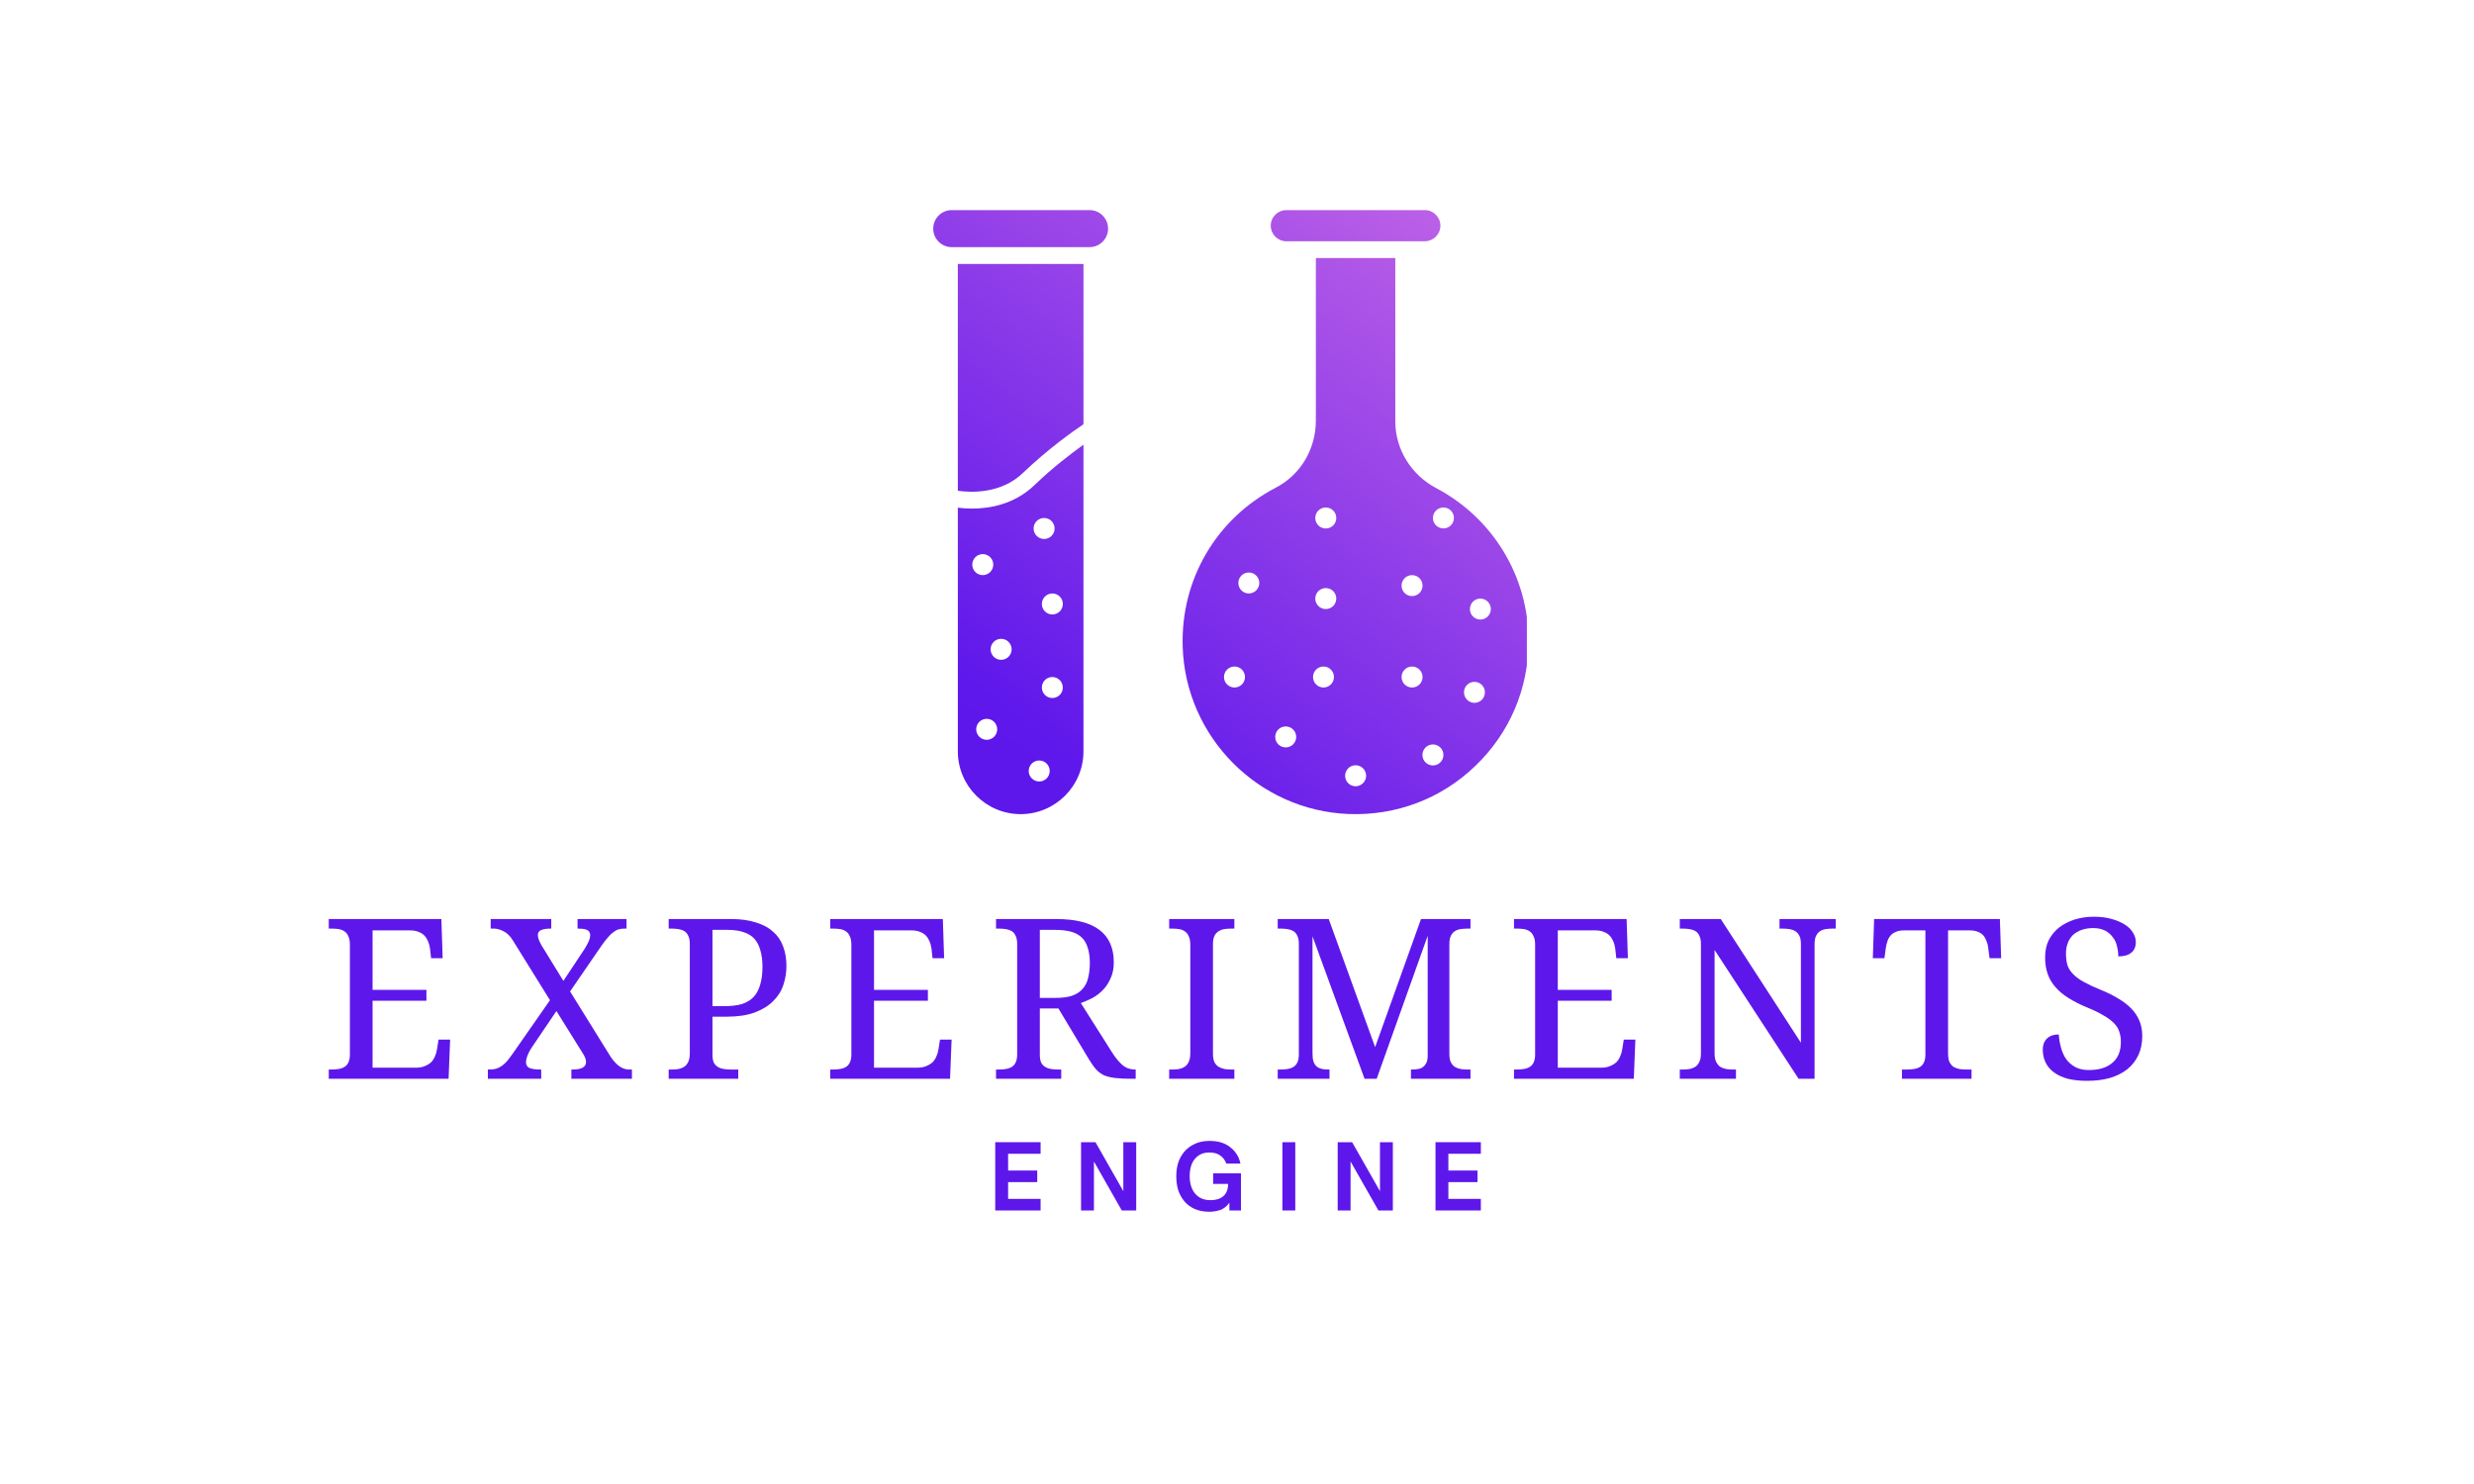 <svg xmlns="http://www.w3.org/2000/svg" xmlns:xlink="http://www.w3.org/1999/xlink" width="200" zoomAndPan="magnify" viewBox="0 0 150 90" height="120" preserveAspectRatio="xMidYMid meet" version="1.0"><defs><g/><clipPath id="e30d6ede7c"><path d="M 56.574 12.742 L 68 12.742 L 68 15 L 56.574 15 Z M 56.574 12.742 " clip-rule="nonzero"/></clipPath><clipPath id="76d7cf7a59"><path d="M 66.062 14.988 C 66.68 14.988 67.184 14.484 67.184 13.867 C 67.184 13.246 66.68 12.742 66.062 12.742 L 57.703 12.742 C 57.086 12.742 56.582 13.246 56.582 13.867 C 56.582 14.484 57.086 14.988 57.703 14.988 Z M 66.062 14.988 " clip-rule="nonzero"/></clipPath><linearGradient x1="30.698" gradientTransform="matrix(0.255, 0, 0, 0.255, 56.582, 12.743)" y1="-8.426" x2="10.963" gradientUnits="userSpaceOnUse" y2="17.247" id="27d85a5903"><stop stop-opacity="1" stop-color="rgb(62.416%, 28.958%, 91.003%)" offset="0"/><stop stop-opacity="1" stop-color="rgb(62.299%, 28.865%, 91.01%)" offset="0.031"/><stop stop-opacity="1" stop-color="rgb(62.062%, 28.682%, 91.02%)" offset="0.062"/><stop stop-opacity="1" stop-color="rgb(61.827%, 28.497%, 91.031%)" offset="0.094"/><stop stop-opacity="1" stop-color="rgb(61.592%, 28.314%, 91.042%)" offset="0.125"/><stop stop-opacity="1" stop-color="rgb(61.357%, 28.13%, 91.054%)" offset="0.156"/><stop stop-opacity="1" stop-color="rgb(61.122%, 27.946%, 91.064%)" offset="0.188"/><stop stop-opacity="1" stop-color="rgb(60.887%, 27.762%, 91.075%)" offset="0.216"/><stop stop-opacity="1" stop-color="rgb(60.77%, 27.67%, 91.081%)" offset="0.219"/><stop stop-opacity="1" stop-color="rgb(60.652%, 27.577%, 91.086%)" offset="0.25"/><stop stop-opacity="1" stop-color="rgb(60.416%, 27.394%, 91.096%)" offset="0.281"/><stop stop-opacity="1" stop-color="rgb(60.181%, 27.209%, 91.109%)" offset="0.312"/><stop stop-opacity="1" stop-color="rgb(59.946%, 27.026%, 91.119%)" offset="0.344"/><stop stop-opacity="1" stop-color="rgb(59.711%, 26.842%, 91.13%)" offset="0.375"/><stop stop-opacity="1" stop-color="rgb(59.476%, 26.659%, 91.141%)" offset="0.406"/><stop stop-opacity="1" stop-color="rgb(59.241%, 26.474%, 91.153%)" offset="0.438"/><stop stop-opacity="1" stop-color="rgb(59.006%, 26.289%, 91.164%)" offset="0.469"/><stop stop-opacity="1" stop-color="rgb(58.769%, 26.106%, 91.174%)" offset="0.5"/><stop stop-opacity="1" stop-color="rgb(58.534%, 25.922%, 91.185%)" offset="0.531"/><stop stop-opacity="1" stop-color="rgb(58.299%, 25.739%, 91.196%)" offset="0.562"/><stop stop-opacity="1" stop-color="rgb(58.064%, 25.554%, 91.208%)" offset="0.594"/><stop stop-opacity="1" stop-color="rgb(57.829%, 25.371%, 91.219%)" offset="0.625"/><stop stop-opacity="1" stop-color="rgb(57.594%, 25.186%, 91.229%)" offset="0.656"/><stop stop-opacity="1" stop-color="rgb(57.359%, 25.002%, 91.24%)" offset="0.688"/><stop stop-opacity="1" stop-color="rgb(57.123%, 24.818%, 91.251%)" offset="0.719"/><stop stop-opacity="1" stop-color="rgb(56.888%, 24.634%, 91.263%)" offset="0.75"/><stop stop-opacity="1" stop-color="rgb(56.653%, 24.451%, 91.273%)" offset="0.781"/><stop stop-opacity="1" stop-color="rgb(56.418%, 24.266%, 91.284%)" offset="0.784"/><stop stop-opacity="1" stop-color="rgb(56.3%, 24.174%, 91.29%)" offset="0.812"/><stop stop-opacity="1" stop-color="rgb(56.183%, 24.083%, 91.295%)" offset="0.844"/><stop stop-opacity="1" stop-color="rgb(55.948%, 23.898%, 91.307%)" offset="0.875"/><stop stop-opacity="1" stop-color="rgb(55.713%, 23.714%, 91.318%)" offset="0.906"/><stop stop-opacity="1" stop-color="rgb(55.476%, 23.531%, 91.328%)" offset="0.938"/><stop stop-opacity="1" stop-color="rgb(55.241%, 23.346%, 91.339%)" offset="0.969"/><stop stop-opacity="1" stop-color="rgb(55.006%, 23.163%, 91.35%)" offset="1"/></linearGradient><clipPath id="a1cc4498e2"><path d="M 58 16 L 66 16 L 66 30 L 58 30 Z M 58 16 " clip-rule="nonzero"/></clipPath><clipPath id="2d915b8c22"><path d="M 58.074 29.762 C 58.855 29.875 60.684 29.965 62.02 28.684 C 63.555 27.211 65.109 26.121 65.691 25.73 L 65.691 16.008 L 58.074 16.008 Z M 58.074 29.762 " clip-rule="nonzero"/></clipPath><linearGradient x1="35.613" gradientTransform="matrix(0.255, 0, 0, 0.255, 56.582, 12.743)" y1="12.694" x2="-1.998" gradientUnits="userSpaceOnUse" y2="61.622" id="9b52c01733"><stop stop-opacity="1" stop-color="rgb(59.219%, 26.459%, 91.154%)" offset="0"/><stop stop-opacity="1" stop-color="rgb(59.106%, 26.37%, 91.159%)" offset="0.016"/><stop stop-opacity="1" stop-color="rgb(58.884%, 26.195%, 91.168%)" offset="0.031"/><stop stop-opacity="1" stop-color="rgb(58.659%, 26.019%, 91.179%)" offset="0.047"/><stop stop-opacity="1" stop-color="rgb(58.435%, 25.844%, 91.19%)" offset="0.062"/><stop stop-opacity="1" stop-color="rgb(58.211%, 25.668%, 91.2%)" offset="0.078"/><stop stop-opacity="1" stop-color="rgb(57.986%, 25.493%, 91.211%)" offset="0.094"/><stop stop-opacity="1" stop-color="rgb(57.762%, 25.319%, 91.222%)" offset="0.109"/><stop stop-opacity="1" stop-color="rgb(57.538%, 25.143%, 91.232%)" offset="0.125"/><stop stop-opacity="1" stop-color="rgb(57.314%, 24.968%, 91.243%)" offset="0.141"/><stop stop-opacity="1" stop-color="rgb(57.089%, 24.792%, 91.252%)" offset="0.156"/><stop stop-opacity="1" stop-color="rgb(56.866%, 24.617%, 91.263%)" offset="0.172"/><stop stop-opacity="1" stop-color="rgb(56.642%, 24.442%, 91.273%)" offset="0.188"/><stop stop-opacity="1" stop-color="rgb(56.418%, 24.266%, 91.284%)" offset="0.203"/><stop stop-opacity="1" stop-color="rgb(56.194%, 24.091%, 91.295%)" offset="0.219"/><stop stop-opacity="1" stop-color="rgb(55.969%, 23.915%, 91.306%)" offset="0.234"/><stop stop-opacity="1" stop-color="rgb(55.745%, 23.741%, 91.316%)" offset="0.25"/><stop stop-opacity="1" stop-color="rgb(55.521%, 23.566%, 91.327%)" offset="0.266"/><stop stop-opacity="1" stop-color="rgb(55.296%, 23.39%, 91.336%)" offset="0.281"/><stop stop-opacity="1" stop-color="rgb(55.074%, 23.215%, 91.347%)" offset="0.295"/><stop stop-opacity="1" stop-color="rgb(54.962%, 23.128%, 91.353%)" offset="0.297"/><stop stop-opacity="1" stop-color="rgb(54.849%, 23.039%, 91.357%)" offset="0.312"/><stop stop-opacity="1" stop-color="rgb(54.625%, 22.864%, 91.368%)" offset="0.328"/><stop stop-opacity="1" stop-color="rgb(54.401%, 22.688%, 91.379%)" offset="0.344"/><stop stop-opacity="1" stop-color="rgb(54.176%, 22.513%, 91.389%)" offset="0.359"/><stop stop-opacity="1" stop-color="rgb(53.952%, 22.337%, 91.4%)" offset="0.375"/><stop stop-opacity="1" stop-color="rgb(53.728%, 22.163%, 91.411%)" offset="0.391"/><stop stop-opacity="1" stop-color="rgb(53.503%, 21.988%, 91.422%)" offset="0.406"/><stop stop-opacity="1" stop-color="rgb(53.279%, 21.812%, 91.431%)" offset="0.422"/><stop stop-opacity="1" stop-color="rgb(53.056%, 21.637%, 91.441%)" offset="0.438"/><stop stop-opacity="1" stop-color="rgb(52.832%, 21.461%, 91.452%)" offset="0.453"/><stop stop-opacity="1" stop-color="rgb(52.608%, 21.286%, 91.463%)" offset="0.469"/><stop stop-opacity="1" stop-color="rgb(52.383%, 21.111%, 91.473%)" offset="0.484"/><stop stop-opacity="1" stop-color="rgb(52.159%, 20.935%, 91.484%)" offset="0.5"/><stop stop-opacity="1" stop-color="rgb(51.935%, 20.76%, 91.495%)" offset="0.516"/><stop stop-opacity="1" stop-color="rgb(51.711%, 20.584%, 91.505%)" offset="0.531"/><stop stop-opacity="1" stop-color="rgb(51.486%, 20.41%, 91.515%)" offset="0.547"/><stop stop-opacity="1" stop-color="rgb(51.263%, 20.235%, 91.525%)" offset="0.562"/><stop stop-opacity="1" stop-color="rgb(51.039%, 20.059%, 91.536%)" offset="0.578"/><stop stop-opacity="1" stop-color="rgb(50.815%, 19.884%, 91.547%)" offset="0.594"/><stop stop-opacity="1" stop-color="rgb(50.591%, 19.708%, 91.557%)" offset="0.609"/><stop stop-opacity="1" stop-color="rgb(50.366%, 19.533%, 91.568%)" offset="0.625"/><stop stop-opacity="1" stop-color="rgb(50.142%, 19.357%, 91.579%)" offset="0.641"/><stop stop-opacity="1" stop-color="rgb(49.918%, 19.182%, 91.589%)" offset="0.656"/><stop stop-opacity="1" stop-color="rgb(49.693%, 19.006%, 91.599%)" offset="0.672"/><stop stop-opacity="1" stop-color="rgb(49.469%, 18.832%, 91.609%)" offset="0.688"/><stop stop-opacity="1" stop-color="rgb(49.246%, 18.657%, 91.62%)" offset="0.703"/><stop stop-opacity="1" stop-color="rgb(49.022%, 18.481%, 91.631%)" offset="0.705"/><stop stop-opacity="1" stop-color="rgb(48.911%, 18.394%, 91.637%)" offset="0.719"/><stop stop-opacity="1" stop-color="rgb(48.798%, 18.306%, 91.641%)" offset="0.734"/><stop stop-opacity="1" stop-color="rgb(48.573%, 18.13%, 91.652%)" offset="0.75"/><stop stop-opacity="1" stop-color="rgb(48.349%, 17.955%, 91.663%)" offset="0.766"/><stop stop-opacity="1" stop-color="rgb(48.125%, 17.78%, 91.673%)" offset="0.781"/><stop stop-opacity="1" stop-color="rgb(47.9%, 17.604%, 91.684%)" offset="0.797"/><stop stop-opacity="1" stop-color="rgb(47.676%, 17.429%, 91.693%)" offset="0.812"/><stop stop-opacity="1" stop-color="rgb(47.453%, 17.255%, 91.704%)" offset="0.828"/><stop stop-opacity="1" stop-color="rgb(47.229%, 17.079%, 91.714%)" offset="0.844"/><stop stop-opacity="1" stop-color="rgb(47.005%, 16.904%, 91.725%)" offset="0.859"/><stop stop-opacity="1" stop-color="rgb(46.78%, 16.728%, 91.736%)" offset="0.875"/><stop stop-opacity="1" stop-color="rgb(46.556%, 16.553%, 91.747%)" offset="0.891"/><stop stop-opacity="1" stop-color="rgb(46.332%, 16.377%, 91.757%)" offset="0.906"/><stop stop-opacity="1" stop-color="rgb(46.107%, 16.202%, 91.768%)" offset="0.922"/><stop stop-opacity="1" stop-color="rgb(45.883%, 16.026%, 91.777%)" offset="0.938"/><stop stop-opacity="1" stop-color="rgb(45.66%, 15.851%, 91.788%)" offset="0.953"/><stop stop-opacity="1" stop-color="rgb(45.436%, 15.677%, 91.798%)" offset="0.969"/><stop stop-opacity="1" stop-color="rgb(45.212%, 15.501%, 91.809%)" offset="0.984"/><stop stop-opacity="1" stop-color="rgb(44.987%, 15.326%, 91.82%)" offset="1"/></linearGradient><clipPath id="c2bc8208e3"><path d="M 71 15 L 92.574 15 L 92.574 49.492 L 71 49.492 Z M 71 15 " clip-rule="nonzero"/></clipPath><clipPath id="dacb86aa9e"><path d="M 79.781 25.508 C 79.781 27.238 78.852 28.797 77.355 29.574 C 73.742 31.453 71.578 35.152 71.707 39.227 C 71.879 44.699 76.301 49.156 81.77 49.367 C 84.648 49.477 87.383 48.445 89.457 46.445 C 91.535 44.449 92.676 41.762 92.676 38.883 C 92.676 34.984 90.535 31.43 87.082 29.605 C 85.551 28.797 84.598 27.242 84.598 25.555 L 84.598 15.648 L 79.781 15.648 Z M 89.754 36.301 C 90.105 36.301 90.391 36.586 90.391 36.938 C 90.391 37.289 90.105 37.574 89.754 37.574 C 89.406 37.574 89.121 37.289 89.121 36.938 C 89.121 36.586 89.406 36.301 89.754 36.301 Z M 89.398 41.352 C 89.75 41.352 90.031 41.637 90.031 41.988 C 90.031 42.34 89.75 42.625 89.398 42.625 C 89.047 42.625 88.762 42.34 88.762 41.988 C 88.758 41.637 89.043 41.352 89.398 41.352 Z M 87.516 30.777 C 87.867 30.777 88.152 31.062 88.152 31.41 C 88.152 31.762 87.867 32.047 87.516 32.047 C 87.164 32.047 86.879 31.762 86.879 31.41 C 86.879 31.062 87.164 30.777 87.516 30.777 Z M 86.879 45.148 C 87.23 45.148 87.516 45.434 87.516 45.785 C 87.516 46.137 87.23 46.422 86.879 46.422 C 86.527 46.422 86.242 46.137 86.242 45.785 C 86.242 45.434 86.527 45.148 86.879 45.148 Z M 85.613 34.879 C 85.965 34.879 86.25 35.164 86.25 35.516 C 86.25 35.867 85.965 36.152 85.613 36.152 C 85.262 36.152 84.977 35.867 84.977 35.516 C 84.977 35.164 85.262 34.879 85.613 34.879 Z M 85.613 40.422 C 85.965 40.422 86.25 40.707 86.25 41.059 C 86.25 41.41 85.965 41.695 85.613 41.695 C 85.262 41.695 84.977 41.41 84.977 41.059 C 84.977 40.707 85.262 40.422 85.613 40.422 Z M 74.848 41.695 C 74.496 41.695 74.211 41.41 74.211 41.059 C 74.211 40.707 74.496 40.422 74.848 40.422 C 75.199 40.422 75.484 40.707 75.484 41.059 C 75.484 41.41 75.199 41.695 74.848 41.695 Z M 75.715 35.992 C 75.367 35.992 75.082 35.707 75.082 35.355 C 75.082 35.004 75.367 34.719 75.715 34.719 C 76.066 34.719 76.352 35.004 76.352 35.355 C 76.352 35.707 76.066 35.992 75.715 35.992 Z M 77.953 45.328 C 77.602 45.328 77.316 45.043 77.316 44.691 C 77.316 44.34 77.602 44.055 77.953 44.055 C 78.305 44.055 78.59 44.34 78.59 44.691 C 78.59 45.043 78.305 45.328 77.953 45.328 Z M 80.246 41.695 C 79.895 41.695 79.609 41.41 79.609 41.059 C 79.609 40.707 79.895 40.422 80.246 40.422 C 80.594 40.422 80.879 40.707 80.879 41.059 C 80.879 41.41 80.594 41.695 80.246 41.695 Z M 80.383 36.938 C 80.031 36.938 79.746 36.652 79.746 36.301 C 79.746 35.949 80.031 35.664 80.383 35.664 C 80.734 35.664 81.02 35.949 81.02 36.301 C 81.02 36.652 80.734 36.938 80.383 36.938 Z M 82.191 46.41 C 82.543 46.41 82.828 46.695 82.828 47.047 C 82.828 47.398 82.543 47.684 82.191 47.684 C 81.84 47.684 81.555 47.398 81.555 47.047 C 81.555 46.695 81.84 46.41 82.191 46.41 Z M 81.02 31.414 C 81.02 31.766 80.734 32.051 80.383 32.051 C 80.031 32.051 79.746 31.766 79.746 31.414 C 79.746 31.062 80.031 30.777 80.383 30.777 C 80.734 30.777 81.02 31.062 81.02 31.414 Z M 81.02 31.414 " clip-rule="nonzero"/></clipPath><linearGradient x1="151.193" gradientTransform="matrix(0.255, 0, 0, 0.255, 56.582, 12.743)" y1="18.933" x2="56.331" gradientUnits="userSpaceOnUse" y2="142.34" id="4d5e8dd457"><stop stop-opacity="1" stop-color="rgb(74.443%, 38.365%, 90.44%)" offset="0"/><stop stop-opacity="1" stop-color="rgb(74.301%, 38.254%, 90.446%)" offset="0.008"/><stop stop-opacity="1" stop-color="rgb(74.017%, 38.033%, 90.46%)" offset="0.016"/><stop stop-opacity="1" stop-color="rgb(73.735%, 37.813%, 90.474%)" offset="0.023"/><stop stop-opacity="1" stop-color="rgb(73.453%, 37.592%, 90.486%)" offset="0.031"/><stop stop-opacity="1" stop-color="rgb(73.17%, 37.37%, 90.5%)" offset="0.039"/><stop stop-opacity="1" stop-color="rgb(72.887%, 37.149%, 90.514%)" offset="0.047"/><stop stop-opacity="1" stop-color="rgb(72.604%, 36.928%, 90.526%)" offset="0.055"/><stop stop-opacity="1" stop-color="rgb(72.322%, 36.707%, 90.54%)" offset="0.062"/><stop stop-opacity="1" stop-color="rgb(72.04%, 36.485%, 90.553%)" offset="0.07"/><stop stop-opacity="1" stop-color="rgb(71.756%, 36.264%, 90.565%)" offset="0.078"/><stop stop-opacity="1" stop-color="rgb(71.474%, 36.043%, 90.579%)" offset="0.086"/><stop stop-opacity="1" stop-color="rgb(71.191%, 35.823%, 90.593%)" offset="0.094"/><stop stop-opacity="1" stop-color="rgb(70.909%, 35.602%, 90.605%)" offset="0.102"/><stop stop-opacity="1" stop-color="rgb(70.627%, 35.381%, 90.619%)" offset="0.109"/><stop stop-opacity="1" stop-color="rgb(70.343%, 35.159%, 90.633%)" offset="0.117"/><stop stop-opacity="1" stop-color="rgb(70.061%, 34.938%, 90.645%)" offset="0.125"/><stop stop-opacity="1" stop-color="rgb(69.778%, 34.717%, 90.659%)" offset="0.133"/><stop stop-opacity="1" stop-color="rgb(69.496%, 34.496%, 90.672%)" offset="0.141"/><stop stop-opacity="1" stop-color="rgb(69.212%, 34.274%, 90.685%)" offset="0.148"/><stop stop-opacity="1" stop-color="rgb(68.93%, 34.053%, 90.698%)" offset="0.156"/><stop stop-opacity="1" stop-color="rgb(68.648%, 33.833%, 90.712%)" offset="0.164"/><stop stop-opacity="1" stop-color="rgb(68.365%, 33.612%, 90.724%)" offset="0.172"/><stop stop-opacity="1" stop-color="rgb(68.082%, 33.391%, 90.738%)" offset="0.18"/><stop stop-opacity="1" stop-color="rgb(67.799%, 33.17%, 90.752%)" offset="0.188"/><stop stop-opacity="1" stop-color="rgb(67.517%, 32.948%, 90.764%)" offset="0.195"/><stop stop-opacity="1" stop-color="rgb(67.235%, 32.727%, 90.778%)" offset="0.203"/><stop stop-opacity="1" stop-color="rgb(66.953%, 32.506%, 90.791%)" offset="0.211"/><stop stop-opacity="1" stop-color="rgb(66.669%, 32.285%, 90.805%)" offset="0.219"/><stop stop-opacity="1" stop-color="rgb(66.386%, 32.063%, 90.817%)" offset="0.227"/><stop stop-opacity="1" stop-color="rgb(66.104%, 31.844%, 90.831%)" offset="0.234"/><stop stop-opacity="1" stop-color="rgb(65.822%, 31.622%, 90.845%)" offset="0.242"/><stop stop-opacity="1" stop-color="rgb(65.538%, 31.401%, 90.857%)" offset="0.25"/><stop stop-opacity="1" stop-color="rgb(65.256%, 31.18%, 90.871%)" offset="0.258"/><stop stop-opacity="1" stop-color="rgb(64.973%, 30.959%, 90.884%)" offset="0.266"/><stop stop-opacity="1" stop-color="rgb(64.691%, 30.737%, 90.897%)" offset="0.273"/><stop stop-opacity="1" stop-color="rgb(64.407%, 30.516%, 90.91%)" offset="0.281"/><stop stop-opacity="1" stop-color="rgb(64.125%, 30.295%, 90.924%)" offset="0.289"/><stop stop-opacity="1" stop-color="rgb(63.843%, 30.074%, 90.936%)" offset="0.297"/><stop stop-opacity="1" stop-color="rgb(63.56%, 29.854%, 90.95%)" offset="0.305"/><stop stop-opacity="1" stop-color="rgb(63.277%, 29.633%, 90.964%)" offset="0.312"/><stop stop-opacity="1" stop-color="rgb(62.994%, 29.411%, 90.976%)" offset="0.32"/><stop stop-opacity="1" stop-color="rgb(62.712%, 29.19%, 90.99%)" offset="0.323"/><stop stop-opacity="1" stop-color="rgb(62.572%, 29.08%, 90.997%)" offset="0.328"/><stop stop-opacity="1" stop-color="rgb(62.43%, 28.969%, 91.003%)" offset="0.336"/><stop stop-opacity="1" stop-color="rgb(62.148%, 28.748%, 91.016%)" offset="0.344"/><stop stop-opacity="1" stop-color="rgb(61.864%, 28.526%, 91.029%)" offset="0.352"/><stop stop-opacity="1" stop-color="rgb(61.581%, 28.305%, 91.043%)" offset="0.359"/><stop stop-opacity="1" stop-color="rgb(61.299%, 28.084%, 91.055%)" offset="0.367"/><stop stop-opacity="1" stop-color="rgb(61.017%, 27.864%, 91.069%)" offset="0.375"/><stop stop-opacity="1" stop-color="rgb(60.733%, 27.643%, 91.083%)" offset="0.383"/><stop stop-opacity="1" stop-color="rgb(60.451%, 27.422%, 91.095%)" offset="0.391"/><stop stop-opacity="1" stop-color="rgb(60.168%, 27.2%, 91.109%)" offset="0.398"/><stop stop-opacity="1" stop-color="rgb(59.886%, 26.979%, 91.122%)" offset="0.406"/><stop stop-opacity="1" stop-color="rgb(59.602%, 26.758%, 91.135%)" offset="0.414"/><stop stop-opacity="1" stop-color="rgb(59.32%, 26.537%, 91.148%)" offset="0.422"/><stop stop-opacity="1" stop-color="rgb(59.038%, 26.315%, 91.162%)" offset="0.43"/><stop stop-opacity="1" stop-color="rgb(58.755%, 26.094%, 91.174%)" offset="0.438"/><stop stop-opacity="1" stop-color="rgb(58.473%, 25.874%, 91.188%)" offset="0.445"/><stop stop-opacity="1" stop-color="rgb(58.189%, 25.653%, 91.202%)" offset="0.453"/><stop stop-opacity="1" stop-color="rgb(57.907%, 25.432%, 91.214%)" offset="0.461"/><stop stop-opacity="1" stop-color="rgb(57.625%, 25.211%, 91.228%)" offset="0.469"/><stop stop-opacity="1" stop-color="rgb(57.343%, 24.989%, 91.241%)" offset="0.477"/><stop stop-opacity="1" stop-color="rgb(57.059%, 24.768%, 91.255%)" offset="0.484"/><stop stop-opacity="1" stop-color="rgb(56.776%, 24.547%, 91.267%)" offset="0.492"/><stop stop-opacity="1" stop-color="rgb(56.494%, 24.326%, 91.281%)" offset="0.5"/><stop stop-opacity="1" stop-color="rgb(56.212%, 24.104%, 91.295%)" offset="0.508"/><stop stop-opacity="1" stop-color="rgb(55.928%, 23.885%, 91.307%)" offset="0.516"/><stop stop-opacity="1" stop-color="rgb(55.646%, 23.663%, 91.321%)" offset="0.523"/><stop stop-opacity="1" stop-color="rgb(55.363%, 23.442%, 91.335%)" offset="0.531"/><stop stop-opacity="1" stop-color="rgb(55.081%, 23.221%, 91.347%)" offset="0.539"/><stop stop-opacity="1" stop-color="rgb(54.797%, 23%, 91.36%)" offset="0.547"/><stop stop-opacity="1" stop-color="rgb(54.515%, 22.778%, 91.374%)" offset="0.555"/><stop stop-opacity="1" stop-color="rgb(54.233%, 22.557%, 91.386%)" offset="0.562"/><stop stop-opacity="1" stop-color="rgb(53.95%, 22.336%, 91.4%)" offset="0.57"/><stop stop-opacity="1" stop-color="rgb(53.668%, 22.115%, 91.414%)" offset="0.578"/><stop stop-opacity="1" stop-color="rgb(53.384%, 21.895%, 91.426%)" offset="0.586"/><stop stop-opacity="1" stop-color="rgb(53.102%, 21.674%, 91.44%)" offset="0.594"/><stop stop-opacity="1" stop-color="rgb(52.82%, 21.452%, 91.454%)" offset="0.602"/><stop stop-opacity="1" stop-color="rgb(52.538%, 21.231%, 91.466%)" offset="0.609"/><stop stop-opacity="1" stop-color="rgb(52.254%, 21.01%, 91.479%)" offset="0.617"/><stop stop-opacity="1" stop-color="rgb(51.971%, 20.789%, 91.493%)" offset="0.625"/><stop stop-opacity="1" stop-color="rgb(51.689%, 20.567%, 91.505%)" offset="0.633"/><stop stop-opacity="1" stop-color="rgb(51.407%, 20.346%, 91.519%)" offset="0.641"/><stop stop-opacity="1" stop-color="rgb(51.123%, 20.125%, 91.533%)" offset="0.648"/><stop stop-opacity="1" stop-color="rgb(50.841%, 19.905%, 91.545%)" offset="0.656"/><stop stop-opacity="1" stop-color="rgb(50.558%, 19.684%, 91.559%)" offset="0.664"/><stop stop-opacity="1" stop-color="rgb(50.276%, 19.463%, 91.573%)" offset="0.672"/><stop stop-opacity="1" stop-color="rgb(49.994%, 19.241%, 91.585%)" offset="0.677"/><stop stop-opacity="1" stop-color="rgb(49.852%, 19.131%, 91.592%)" offset="0.68"/><stop stop-opacity="1" stop-color="rgb(49.71%, 19.02%, 91.599%)" offset="0.688"/><stop stop-opacity="1" stop-color="rgb(49.428%, 18.799%, 91.612%)" offset="0.695"/><stop stop-opacity="1" stop-color="rgb(49.146%, 18.578%, 91.624%)" offset="0.703"/><stop stop-opacity="1" stop-color="rgb(48.863%, 18.356%, 91.638%)" offset="0.711"/><stop stop-opacity="1" stop-color="rgb(48.579%, 18.135%, 91.652%)" offset="0.719"/><stop stop-opacity="1" stop-color="rgb(48.297%, 17.915%, 91.664%)" offset="0.727"/><stop stop-opacity="1" stop-color="rgb(48.015%, 17.694%, 91.678%)" offset="0.734"/><stop stop-opacity="1" stop-color="rgb(47.733%, 17.473%, 91.692%)" offset="0.742"/><stop stop-opacity="1" stop-color="rgb(47.449%, 17.252%, 91.704%)" offset="0.75"/><stop stop-opacity="1" stop-color="rgb(47.166%, 17.03%, 91.718%)" offset="0.758"/><stop stop-opacity="1" stop-color="rgb(46.884%, 16.809%, 91.731%)" offset="0.766"/><stop stop-opacity="1" stop-color="rgb(46.602%, 16.588%, 91.745%)" offset="0.773"/><stop stop-opacity="1" stop-color="rgb(46.318%, 16.367%, 91.757%)" offset="0.781"/><stop stop-opacity="1" stop-color="rgb(46.036%, 16.145%, 91.771%)" offset="0.789"/><stop stop-opacity="1" stop-color="rgb(45.753%, 15.926%, 91.785%)" offset="0.797"/><stop stop-opacity="1" stop-color="rgb(45.471%, 15.704%, 91.797%)" offset="0.805"/><stop stop-opacity="1" stop-color="rgb(45.189%, 15.483%, 91.811%)" offset="0.812"/><stop stop-opacity="1" stop-color="rgb(44.905%, 15.262%, 91.824%)" offset="0.82"/><stop stop-opacity="1" stop-color="rgb(44.623%, 15.041%, 91.837%)" offset="0.828"/><stop stop-opacity="1" stop-color="rgb(44.341%, 14.819%, 91.85%)" offset="0.836"/><stop stop-opacity="1" stop-color="rgb(44.058%, 14.598%, 91.864%)" offset="0.844"/><stop stop-opacity="1" stop-color="rgb(43.774%, 14.377%, 91.876%)" offset="0.852"/><stop stop-opacity="1" stop-color="rgb(43.492%, 14.156%, 91.89%)" offset="0.859"/><stop stop-opacity="1" stop-color="rgb(43.21%, 13.936%, 91.904%)" offset="0.867"/><stop stop-opacity="1" stop-color="rgb(42.928%, 13.715%, 91.916%)" offset="0.875"/><stop stop-opacity="1" stop-color="rgb(42.644%, 13.493%, 91.93%)" offset="0.883"/><stop stop-opacity="1" stop-color="rgb(42.361%, 13.272%, 91.943%)" offset="0.891"/><stop stop-opacity="1" stop-color="rgb(42.079%, 13.051%, 91.956%)" offset="0.898"/><stop stop-opacity="1" stop-color="rgb(41.797%, 12.83%, 91.969%)" offset="0.906"/><stop stop-opacity="1" stop-color="rgb(41.515%, 12.608%, 91.983%)" offset="0.914"/><stop stop-opacity="1" stop-color="rgb(41.231%, 12.387%, 91.995%)" offset="0.922"/><stop stop-opacity="1" stop-color="rgb(40.948%, 12.166%, 92.009%)" offset="0.93"/><stop stop-opacity="1" stop-color="rgb(40.666%, 11.945%, 92.023%)" offset="0.938"/><stop stop-opacity="1" stop-color="rgb(40.384%, 11.725%, 92.035%)" offset="0.945"/><stop stop-opacity="1" stop-color="rgb(40.1%, 11.504%, 92.049%)" offset="0.953"/><stop stop-opacity="1" stop-color="rgb(39.818%, 11.282%, 92.062%)" offset="0.961"/><stop stop-opacity="1" stop-color="rgb(39.536%, 11.061%, 92.075%)" offset="0.969"/><stop stop-opacity="1" stop-color="rgb(39.253%, 10.84%, 92.088%)" offset="0.977"/><stop stop-opacity="1" stop-color="rgb(38.969%, 10.619%, 92.102%)" offset="0.984"/><stop stop-opacity="1" stop-color="rgb(38.687%, 10.397%, 92.114%)" offset="0.992"/><stop stop-opacity="1" stop-color="rgb(38.405%, 10.176%, 92.128%)" offset="1"/></linearGradient><clipPath id="dd25a41706"><path d="M 77 12.742 L 88 12.742 L 88 15 L 77 15 Z M 77 12.742 " clip-rule="nonzero"/></clipPath><clipPath id="57a1bac246"><path d="M 87.332 13.688 C 87.332 13.168 86.91 12.742 86.387 12.742 L 77.992 12.742 C 77.473 12.742 77.047 13.164 77.047 13.688 C 77.047 14.207 77.469 14.633 77.992 14.633 L 86.387 14.633 C 86.91 14.629 87.332 14.207 87.332 13.688 Z M 87.332 13.688 " clip-rule="nonzero"/></clipPath><linearGradient x1="109.91" gradientTransform="matrix(0.255, 0, 0, 0.255, 56.582, 12.743)" y1="-8.386" x2="91.316" gradientUnits="userSpaceOnUse" y2="15.803" id="9137cdb91d"><stop stop-opacity="1" stop-color="rgb(73.628%, 37.729%, 90.479%)" offset="0"/><stop stop-opacity="1" stop-color="rgb(73.517%, 37.642%, 90.483%)" offset="0.031"/><stop stop-opacity="1" stop-color="rgb(73.296%, 37.469%, 90.494%)" offset="0.062"/><stop stop-opacity="1" stop-color="rgb(73.074%, 37.296%, 90.504%)" offset="0.094"/><stop stop-opacity="1" stop-color="rgb(72.853%, 37.122%, 90.515%)" offset="0.125"/><stop stop-opacity="1" stop-color="rgb(72.632%, 36.949%, 90.524%)" offset="0.156"/><stop stop-opacity="1" stop-color="rgb(72.409%, 36.775%, 90.535%)" offset="0.188"/><stop stop-opacity="1" stop-color="rgb(72.188%, 36.603%, 90.546%)" offset="0.193"/><stop stop-opacity="1" stop-color="rgb(72.078%, 36.516%, 90.552%)" offset="0.219"/><stop stop-opacity="1" stop-color="rgb(71.967%, 36.429%, 90.556%)" offset="0.25"/><stop stop-opacity="1" stop-color="rgb(71.745%, 36.255%, 90.567%)" offset="0.281"/><stop stop-opacity="1" stop-color="rgb(71.523%, 36.082%, 90.576%)" offset="0.312"/><stop stop-opacity="1" stop-color="rgb(71.301%, 35.909%, 90.587%)" offset="0.344"/><stop stop-opacity="1" stop-color="rgb(71.08%, 35.736%, 90.598%)" offset="0.375"/><stop stop-opacity="1" stop-color="rgb(70.859%, 35.562%, 90.608%)" offset="0.406"/><stop stop-opacity="1" stop-color="rgb(70.636%, 35.388%, 90.619%)" offset="0.438"/><stop stop-opacity="1" stop-color="rgb(70.415%, 35.216%, 90.628%)" offset="0.469"/><stop stop-opacity="1" stop-color="rgb(70.193%, 35.042%, 90.639%)" offset="0.5"/><stop stop-opacity="1" stop-color="rgb(69.972%, 34.869%, 90.649%)" offset="0.531"/><stop stop-opacity="1" stop-color="rgb(69.749%, 34.695%, 90.66%)" offset="0.562"/><stop stop-opacity="1" stop-color="rgb(69.528%, 34.521%, 90.671%)" offset="0.594"/><stop stop-opacity="1" stop-color="rgb(69.307%, 34.349%, 90.68%)" offset="0.625"/><stop stop-opacity="1" stop-color="rgb(69.086%, 34.175%, 90.691%)" offset="0.656"/><stop stop-opacity="1" stop-color="rgb(68.864%, 34.003%, 90.701%)" offset="0.688"/><stop stop-opacity="1" stop-color="rgb(68.642%, 33.829%, 90.712%)" offset="0.719"/><stop stop-opacity="1" stop-color="rgb(68.42%, 33.655%, 90.723%)" offset="0.75"/><stop stop-opacity="1" stop-color="rgb(68.199%, 33.482%, 90.732%)" offset="0.781"/><stop stop-opacity="1" stop-color="rgb(67.978%, 33.308%, 90.742%)" offset="0.807"/><stop stop-opacity="1" stop-color="rgb(67.867%, 33.223%, 90.749%)" offset="0.812"/><stop stop-opacity="1" stop-color="rgb(67.755%, 33.136%, 90.753%)" offset="0.844"/><stop stop-opacity="1" stop-color="rgb(67.534%, 32.962%, 90.764%)" offset="0.875"/><stop stop-opacity="1" stop-color="rgb(67.313%, 32.788%, 90.775%)" offset="0.906"/><stop stop-opacity="1" stop-color="rgb(67.091%, 32.616%, 90.785%)" offset="0.938"/><stop stop-opacity="1" stop-color="rgb(66.869%, 32.442%, 90.794%)" offset="0.969"/><stop stop-opacity="1" stop-color="rgb(66.647%, 32.269%, 90.805%)" offset="1"/></linearGradient><clipPath id="f8b883c762"><path d="M 58 26 L 66 26 L 66 49.492 L 58 49.492 Z M 58 26 " clip-rule="nonzero"/></clipPath><clipPath id="acc297bbf4"><path d="M 58.93 30.844 C 58.602 30.844 58.312 30.82 58.074 30.789 L 58.074 45.566 C 58.074 47.664 59.785 49.375 61.883 49.375 C 63.984 49.375 65.691 47.664 65.691 45.566 L 65.691 26.969 C 64.965 27.492 63.824 28.355 62.723 29.418 C 61.508 30.586 60.02 30.844 58.93 30.844 Z M 58.949 34.242 C 58.949 33.891 59.234 33.605 59.586 33.605 C 59.938 33.605 60.223 33.891 60.223 34.242 C 60.223 34.594 59.938 34.879 59.586 34.879 C 59.234 34.879 58.949 34.594 58.949 34.242 Z M 59.824 44.867 C 59.473 44.867 59.188 44.582 59.188 44.23 C 59.188 43.879 59.473 43.594 59.824 43.594 C 60.176 43.594 60.461 43.879 60.461 44.23 C 60.461 44.582 60.176 44.867 59.824 44.867 Z M 60.699 40.016 C 60.348 40.016 60.062 39.73 60.062 39.379 C 60.062 39.027 60.348 38.742 60.699 38.742 C 61.051 38.742 61.336 39.027 61.336 39.379 C 61.336 39.73 61.051 40.016 60.699 40.016 Z M 63.008 47.395 C 62.656 47.395 62.371 47.109 62.371 46.758 C 62.371 46.406 62.656 46.121 63.008 46.121 C 63.359 46.121 63.645 46.406 63.645 46.758 C 63.645 47.109 63.359 47.395 63.008 47.395 Z M 63.801 42.332 C 63.453 42.332 63.168 42.047 63.168 41.695 C 63.168 41.344 63.453 41.059 63.801 41.059 C 64.152 41.059 64.438 41.344 64.438 41.695 C 64.441 42.047 64.156 42.332 63.801 42.332 Z M 64.441 36.629 C 64.441 36.98 64.156 37.266 63.805 37.266 C 63.453 37.266 63.168 36.98 63.168 36.629 C 63.168 36.277 63.453 35.992 63.805 35.992 C 64.156 35.992 64.441 36.277 64.441 36.629 Z M 63.305 31.414 C 63.656 31.414 63.941 31.699 63.941 32.051 C 63.941 32.402 63.656 32.688 63.305 32.688 C 62.953 32.688 62.668 32.402 62.668 32.051 C 62.668 31.699 62.953 31.414 63.305 31.414 Z M 63.305 31.414 " clip-rule="nonzero"/></clipPath><linearGradient x1="48.893" gradientTransform="matrix(0.255, 0, 0, 0.255, 56.582, 12.743)" y1="65.972" x2="-4.751" gradientUnits="userSpaceOnUse" y2="135.756" id="88b640751a"><stop stop-opacity="1" stop-color="rgb(51.283%, 20.25%, 91.525%)" offset="0"/><stop stop-opacity="1" stop-color="rgb(51.123%, 20.125%, 91.533%)" offset="0.016"/><stop stop-opacity="1" stop-color="rgb(50.803%, 19.875%, 91.548%)" offset="0.031"/><stop stop-opacity="1" stop-color="rgb(50.484%, 19.624%, 91.563%)" offset="0.047"/><stop stop-opacity="1" stop-color="rgb(50.163%, 19.376%, 91.577%)" offset="0.062"/><stop stop-opacity="1" stop-color="rgb(49.844%, 19.125%, 91.592%)" offset="0.078"/><stop stop-opacity="1" stop-color="rgb(49.524%, 18.875%, 91.608%)" offset="0.094"/><stop stop-opacity="1" stop-color="rgb(49.205%, 18.625%, 91.623%)" offset="0.109"/><stop stop-opacity="1" stop-color="rgb(48.885%, 18.375%, 91.638%)" offset="0.125"/><stop stop-opacity="1" stop-color="rgb(48.566%, 18.124%, 91.652%)" offset="0.141"/><stop stop-opacity="1" stop-color="rgb(48.245%, 17.874%, 91.667%)" offset="0.156"/><stop stop-opacity="1" stop-color="rgb(47.926%, 17.625%, 91.682%)" offset="0.172"/><stop stop-opacity="1" stop-color="rgb(47.606%, 17.375%, 91.698%)" offset="0.188"/><stop stop-opacity="1" stop-color="rgb(47.287%, 17.125%, 91.713%)" offset="0.203"/><stop stop-opacity="1" stop-color="rgb(46.967%, 16.875%, 91.728%)" offset="0.207"/><stop stop-opacity="1" stop-color="rgb(46.808%, 16.75%, 91.736%)" offset="0.219"/><stop stop-opacity="1" stop-color="rgb(46.648%, 16.624%, 91.742%)" offset="0.234"/><stop stop-opacity="1" stop-color="rgb(46.327%, 16.374%, 91.757%)" offset="0.25"/><stop stop-opacity="1" stop-color="rgb(46.008%, 16.124%, 91.772%)" offset="0.266"/><stop stop-opacity="1" stop-color="rgb(45.689%, 15.875%, 91.788%)" offset="0.281"/><stop stop-opacity="1" stop-color="rgb(45.369%, 15.625%, 91.803%)" offset="0.297"/><stop stop-opacity="1" stop-color="rgb(45.05%, 15.375%, 91.817%)" offset="0.312"/><stop stop-opacity="1" stop-color="rgb(44.73%, 15.125%, 91.832%)" offset="0.328"/><stop stop-opacity="1" stop-color="rgb(44.411%, 14.874%, 91.847%)" offset="0.344"/><stop stop-opacity="1" stop-color="rgb(44.09%, 14.624%, 91.862%)" offset="0.359"/><stop stop-opacity="1" stop-color="rgb(43.771%, 14.374%, 91.878%)" offset="0.375"/><stop stop-opacity="1" stop-color="rgb(43.451%, 14.124%, 91.891%)" offset="0.391"/><stop stop-opacity="1" stop-color="rgb(43.132%, 13.875%, 91.907%)" offset="0.406"/><stop stop-opacity="1" stop-color="rgb(42.812%, 13.625%, 91.922%)" offset="0.422"/><stop stop-opacity="1" stop-color="rgb(42.493%, 13.374%, 91.937%)" offset="0.438"/><stop stop-opacity="1" stop-color="rgb(42.172%, 13.124%, 91.953%)" offset="0.453"/><stop stop-opacity="1" stop-color="rgb(41.853%, 12.874%, 91.968%)" offset="0.469"/><stop stop-opacity="1" stop-color="rgb(41.533%, 12.624%, 91.982%)" offset="0.484"/><stop stop-opacity="1" stop-color="rgb(41.214%, 12.373%, 91.997%)" offset="0.5"/><stop stop-opacity="1" stop-color="rgb(40.894%, 12.125%, 92.012%)" offset="0.516"/><stop stop-opacity="1" stop-color="rgb(40.575%, 11.874%, 92.027%)" offset="0.531"/><stop stop-opacity="1" stop-color="rgb(40.254%, 11.624%, 92.043%)" offset="0.547"/><stop stop-opacity="1" stop-color="rgb(39.935%, 11.374%, 92.056%)" offset="0.562"/><stop stop-opacity="1" stop-color="rgb(39.615%, 11.124%, 92.072%)" offset="0.578"/><stop stop-opacity="1" stop-color="rgb(39.296%, 10.873%, 92.087%)" offset="0.594"/><stop stop-opacity="1" stop-color="rgb(38.976%, 10.623%, 92.102%)" offset="0.609"/><stop stop-opacity="1" stop-color="rgb(38.657%, 10.373%, 92.117%)" offset="0.625"/><stop stop-opacity="1" stop-color="rgb(38.336%, 10.124%, 92.131%)" offset="0.641"/><stop stop-opacity="1" stop-color="rgb(38.017%, 9.874%, 92.146%)" offset="0.656"/><stop stop-opacity="1" stop-color="rgb(37.697%, 9.624%, 92.162%)" offset="0.672"/><stop stop-opacity="1" stop-color="rgb(37.378%, 9.373%, 92.177%)" offset="0.688"/><stop stop-opacity="1" stop-color="rgb(37.057%, 9.123%, 92.192%)" offset="0.75"/><stop stop-opacity="1" stop-color="rgb(36.899%, 9%, 92.2%)" offset="0.793"/><stop stop-opacity="1" stop-color="rgb(36.899%, 9%, 92.2%)" offset="1"/></linearGradient></defs><g clip-path="url(#e30d6ede7c)"><g clip-path="url(#76d7cf7a59)"><path fill="url(#27d85a5903)" d="M 56.582 12.742 L 56.582 14.988 L 67.184 14.988 L 67.184 12.742 Z M 56.582 12.742 " fill-rule="nonzero"/></g></g><g clip-path="url(#a1cc4498e2)"><g clip-path="url(#2d915b8c22)"><path fill="url(#9b52c01733)" d="M 58.074 16.008 L 58.074 29.965 L 65.691 29.965 L 65.691 16.008 Z M 58.074 16.008 " fill-rule="nonzero"/></g></g><g clip-path="url(#c2bc8208e3)"><g clip-path="url(#dacb86aa9e)"><path fill="url(#4d5e8dd457)" d="M 71.578 15.648 L 71.578 49.477 L 92.574 49.477 L 92.574 15.648 Z M 71.578 15.648 " fill-rule="nonzero"/></g></g><g clip-path="url(#dd25a41706)"><g clip-path="url(#57a1bac246)"><path fill="url(#9137cdb91d)" d="M 77.047 12.742 L 77.047 14.633 L 87.332 14.633 L 87.332 12.742 Z M 77.047 12.742 " fill-rule="nonzero"/></g></g><g clip-path="url(#f8b883c762)"><g clip-path="url(#acc297bbf4)"><path fill="url(#88b640751a)" d="M 58.074 26.969 L 58.074 49.375 L 65.691 49.375 L 65.691 26.969 Z M 58.074 26.969 " fill-rule="nonzero"/></g></g><g fill="#5e17eb" fill-opacity="1"><g transform="translate(19.417, 65.425)"><g><path d="M 3.172 -0.672 L 5.781 -0.672 C 6 -0.672 6.18 -0.703 6.328 -0.766 C 6.484 -0.828 6.613 -0.906 6.719 -1 C 6.82 -1.102 6.898 -1.223 6.953 -1.359 C 7.016 -1.492 7.055 -1.633 7.078 -1.781 L 7.172 -2.375 L 7.875 -2.375 L 7.781 0 L 0.516 0 L 0.516 -0.562 L 0.688 -0.562 C 0.832 -0.562 0.973 -0.57 1.109 -0.594 C 1.242 -0.613 1.363 -0.656 1.469 -0.719 C 1.57 -0.781 1.648 -0.867 1.703 -0.984 C 1.766 -1.109 1.797 -1.273 1.797 -1.484 L 1.797 -8.141 C 1.797 -8.348 1.766 -8.516 1.703 -8.641 C 1.648 -8.773 1.57 -8.875 1.469 -8.938 C 1.375 -9.008 1.258 -9.055 1.125 -9.078 C 0.988 -9.098 0.844 -9.109 0.688 -9.109 L 0.516 -9.109 L 0.516 -9.688 L 7.344 -9.688 L 7.422 -7.312 L 6.719 -7.312 L 6.656 -7.891 C 6.633 -8.047 6.598 -8.188 6.547 -8.312 C 6.492 -8.445 6.422 -8.566 6.328 -8.672 C 6.234 -8.773 6.113 -8.852 5.969 -8.906 C 5.82 -8.969 5.648 -9 5.453 -9 L 3.172 -9 L 3.172 -5.391 L 6.438 -5.391 L 6.438 -4.734 L 3.172 -4.734 Z M 3.172 -0.672 "/></g></g></g><g fill="#5e17eb" fill-opacity="1"><g transform="translate(29.47, 65.425)"><g><path d="M 6.312 -8.719 C 6.312 -8.801 6.289 -8.867 6.25 -8.922 C 6.219 -8.973 6.172 -9.008 6.109 -9.031 C 6.047 -9.062 5.969 -9.082 5.875 -9.094 C 5.789 -9.102 5.695 -9.109 5.594 -9.109 L 5.547 -9.109 L 5.547 -9.688 L 8.516 -9.688 L 8.516 -9.109 L 8.391 -9.109 C 8.266 -9.109 8.145 -9.094 8.031 -9.062 C 7.926 -9.031 7.82 -8.973 7.719 -8.891 C 7.613 -8.816 7.508 -8.719 7.406 -8.594 C 7.301 -8.477 7.18 -8.328 7.047 -8.141 L 5.094 -5.297 L 7.578 -1.297 C 7.773 -1.023 7.961 -0.832 8.141 -0.719 C 8.316 -0.613 8.492 -0.562 8.672 -0.562 L 8.844 -0.562 L 8.844 0 L 5.172 0 L 5.172 -0.562 L 5.25 -0.562 C 5.789 -0.562 6.062 -0.711 6.062 -1.016 C 6.062 -1.066 6.055 -1.113 6.047 -1.156 C 6.035 -1.207 6.016 -1.266 5.984 -1.328 C 5.953 -1.398 5.906 -1.484 5.844 -1.578 C 5.781 -1.68 5.703 -1.805 5.609 -1.953 L 4.266 -4.109 L 2.766 -1.891 C 2.723 -1.828 2.68 -1.758 2.641 -1.688 C 2.609 -1.613 2.57 -1.535 2.531 -1.453 C 2.5 -1.379 2.473 -1.301 2.453 -1.219 C 2.43 -1.133 2.422 -1.062 2.422 -1 C 2.422 -0.844 2.488 -0.727 2.625 -0.656 C 2.77 -0.594 2.992 -0.562 3.297 -0.562 L 3.344 -0.562 L 3.344 0 L 0.109 0 L 0.109 -0.562 L 0.188 -0.562 C 0.352 -0.562 0.492 -0.578 0.609 -0.609 C 0.734 -0.648 0.848 -0.707 0.953 -0.781 C 1.055 -0.852 1.16 -0.945 1.266 -1.062 C 1.367 -1.188 1.484 -1.336 1.609 -1.516 L 3.875 -4.766 L 1.625 -8.391 C 1.469 -8.648 1.285 -8.832 1.078 -8.938 C 0.867 -9.051 0.664 -9.109 0.469 -9.109 L 0.281 -9.109 L 0.281 -9.688 L 3.953 -9.688 L 3.953 -9.109 L 3.922 -9.109 C 3.766 -9.109 3.633 -9.098 3.531 -9.078 C 3.438 -9.055 3.359 -9.031 3.297 -9 C 3.242 -8.969 3.203 -8.926 3.172 -8.875 C 3.148 -8.82 3.141 -8.77 3.141 -8.719 C 3.141 -8.676 3.145 -8.629 3.156 -8.578 C 3.164 -8.535 3.18 -8.484 3.203 -8.422 C 3.223 -8.367 3.254 -8.301 3.297 -8.219 C 3.336 -8.133 3.395 -8.035 3.469 -7.922 L 4.688 -5.938 L 5.984 -7.891 C 6.078 -8.047 6.156 -8.191 6.219 -8.328 C 6.281 -8.461 6.312 -8.594 6.312 -8.719 Z M 6.312 -8.719 "/></g></g></g><g fill="#5e17eb" fill-opacity="1"><g transform="translate(40.026, 65.425)"><g><path d="M 0.516 0 L 0.516 -0.562 L 0.688 -0.562 C 0.844 -0.562 0.988 -0.57 1.125 -0.594 C 1.258 -0.625 1.375 -0.672 1.469 -0.734 C 1.57 -0.805 1.648 -0.906 1.703 -1.031 C 1.766 -1.156 1.797 -1.328 1.797 -1.547 L 1.797 -8.188 C 1.797 -8.383 1.766 -8.547 1.703 -8.672 C 1.648 -8.797 1.57 -8.891 1.469 -8.953 C 1.363 -9.016 1.242 -9.055 1.109 -9.078 C 0.973 -9.098 0.832 -9.109 0.688 -9.109 L 0.516 -9.109 L 0.516 -9.688 L 4.328 -9.688 C 4.891 -9.688 5.379 -9.617 5.797 -9.484 C 6.223 -9.359 6.57 -9.172 6.844 -8.922 C 7.125 -8.68 7.328 -8.383 7.453 -8.031 C 7.586 -7.688 7.656 -7.289 7.656 -6.844 C 7.656 -6.445 7.594 -6.062 7.469 -5.688 C 7.344 -5.312 7.133 -4.984 6.844 -4.703 C 6.562 -4.422 6.188 -4.191 5.719 -4.016 C 5.258 -3.848 4.695 -3.766 4.031 -3.766 L 3.172 -3.766 L 3.172 -1.484 C 3.172 -1.273 3.195 -1.109 3.25 -0.984 C 3.312 -0.867 3.395 -0.781 3.5 -0.719 C 3.602 -0.656 3.723 -0.613 3.859 -0.594 C 3.992 -0.57 4.133 -0.562 4.281 -0.562 L 4.734 -0.562 L 4.734 0 Z M 3.172 -4.406 L 3.891 -4.406 C 4.305 -4.406 4.66 -4.445 4.953 -4.531 C 5.242 -4.625 5.477 -4.766 5.656 -4.953 C 5.844 -5.148 5.977 -5.398 6.062 -5.703 C 6.156 -6.004 6.203 -6.367 6.203 -6.797 C 6.203 -7.172 6.16 -7.5 6.078 -7.781 C 6.004 -8.062 5.883 -8.297 5.719 -8.484 C 5.551 -8.672 5.332 -8.805 5.062 -8.891 C 4.801 -8.984 4.477 -9.031 4.094 -9.031 L 3.172 -9.031 Z M 3.172 -4.406 "/></g></g></g><g fill="#5e17eb" fill-opacity="1"><g transform="translate(49.821, 65.425)"><g><path d="M 3.172 -0.672 L 5.781 -0.672 C 6 -0.672 6.18 -0.703 6.328 -0.766 C 6.484 -0.828 6.613 -0.906 6.719 -1 C 6.82 -1.102 6.898 -1.223 6.953 -1.359 C 7.016 -1.492 7.055 -1.633 7.078 -1.781 L 7.172 -2.375 L 7.875 -2.375 L 7.781 0 L 0.516 0 L 0.516 -0.562 L 0.688 -0.562 C 0.832 -0.562 0.973 -0.57 1.109 -0.594 C 1.242 -0.613 1.363 -0.656 1.469 -0.719 C 1.57 -0.781 1.648 -0.867 1.703 -0.984 C 1.766 -1.109 1.797 -1.273 1.797 -1.484 L 1.797 -8.141 C 1.797 -8.348 1.766 -8.516 1.703 -8.641 C 1.648 -8.773 1.57 -8.875 1.469 -8.938 C 1.375 -9.008 1.258 -9.055 1.125 -9.078 C 0.988 -9.098 0.844 -9.109 0.688 -9.109 L 0.516 -9.109 L 0.516 -9.688 L 7.344 -9.688 L 7.422 -7.312 L 6.719 -7.312 L 6.656 -7.891 C 6.633 -8.047 6.598 -8.188 6.547 -8.312 C 6.492 -8.445 6.422 -8.566 6.328 -8.672 C 6.234 -8.773 6.113 -8.852 5.969 -8.906 C 5.82 -8.969 5.648 -9 5.453 -9 L 3.172 -9 L 3.172 -5.391 L 6.438 -5.391 L 6.438 -4.734 L 3.172 -4.734 Z M 3.172 -0.672 "/></g></g></g><g fill="#5e17eb" fill-opacity="1"><g transform="translate(59.874, 65.425)"><g><path d="M 7.516 -1.656 C 7.742 -1.289 7.969 -1.016 8.188 -0.828 C 8.406 -0.648 8.656 -0.562 8.938 -0.562 L 8.984 -0.562 L 8.984 0 L 8.781 0 C 8.363 0 8.02 -0.016 7.75 -0.047 C 7.477 -0.078 7.242 -0.133 7.047 -0.219 C 6.859 -0.312 6.695 -0.438 6.562 -0.594 C 6.426 -0.75 6.281 -0.957 6.125 -1.219 L 4.297 -4.266 L 3.172 -4.266 L 3.172 -1.484 C 3.172 -1.273 3.195 -1.109 3.25 -0.984 C 3.312 -0.867 3.395 -0.781 3.5 -0.719 C 3.602 -0.656 3.723 -0.613 3.859 -0.594 C 3.992 -0.57 4.133 -0.562 4.281 -0.562 L 4.469 -0.562 L 4.469 0 L 0.516 0 L 0.516 -0.562 L 0.688 -0.562 C 0.832 -0.562 0.973 -0.57 1.109 -0.594 C 1.242 -0.613 1.363 -0.656 1.469 -0.719 C 1.57 -0.781 1.648 -0.867 1.703 -0.984 C 1.766 -1.109 1.797 -1.273 1.797 -1.484 L 1.797 -8.188 C 1.797 -8.383 1.766 -8.547 1.703 -8.672 C 1.648 -8.797 1.57 -8.891 1.469 -8.953 C 1.363 -9.016 1.242 -9.055 1.109 -9.078 C 0.973 -9.098 0.832 -9.109 0.688 -9.109 L 0.516 -9.109 L 0.516 -9.688 L 4.172 -9.688 C 5.336 -9.688 6.207 -9.469 6.781 -9.031 C 7.363 -8.594 7.656 -7.938 7.656 -7.062 C 7.656 -6.695 7.594 -6.379 7.469 -6.109 C 7.352 -5.836 7.203 -5.602 7.016 -5.406 C 6.828 -5.207 6.613 -5.039 6.375 -4.906 C 6.133 -4.781 5.895 -4.676 5.656 -4.594 Z M 3.172 -4.906 L 4.125 -4.906 C 4.52 -4.906 4.848 -4.945 5.109 -5.031 C 5.379 -5.125 5.594 -5.258 5.75 -5.438 C 5.914 -5.613 6.031 -5.832 6.094 -6.094 C 6.164 -6.363 6.203 -6.676 6.203 -7.031 C 6.203 -7.383 6.16 -7.688 6.078 -7.938 C 6.004 -8.195 5.883 -8.406 5.719 -8.562 C 5.551 -8.727 5.332 -8.848 5.062 -8.922 C 4.801 -8.992 4.477 -9.031 4.094 -9.031 L 3.172 -9.031 Z M 3.172 -4.906 "/></g></g></g><g fill="#5e17eb" fill-opacity="1"><g transform="translate(70.371, 65.425)"><g><path d="M 0.516 0 L 0.516 -0.562 L 0.688 -0.562 C 0.844 -0.562 0.988 -0.57 1.125 -0.594 C 1.258 -0.625 1.375 -0.672 1.469 -0.734 C 1.57 -0.805 1.648 -0.906 1.703 -1.031 C 1.766 -1.156 1.797 -1.328 1.797 -1.547 L 1.797 -8.141 C 1.797 -8.348 1.766 -8.516 1.703 -8.641 C 1.648 -8.773 1.57 -8.875 1.469 -8.938 C 1.375 -9.008 1.258 -9.055 1.125 -9.078 C 0.988 -9.098 0.844 -9.109 0.688 -9.109 L 0.516 -9.109 L 0.516 -9.688 L 4.469 -9.688 L 4.469 -9.109 L 4.281 -9.109 C 4.133 -9.109 3.992 -9.098 3.859 -9.078 C 3.723 -9.055 3.602 -9.008 3.5 -8.938 C 3.395 -8.875 3.312 -8.773 3.25 -8.641 C 3.195 -8.516 3.172 -8.348 3.172 -8.141 L 3.172 -1.547 C 3.172 -1.328 3.195 -1.156 3.25 -1.031 C 3.312 -0.906 3.395 -0.805 3.5 -0.734 C 3.602 -0.672 3.723 -0.625 3.859 -0.594 C 3.992 -0.57 4.133 -0.562 4.281 -0.562 L 4.469 -0.562 L 4.469 0 Z M 0.516 0 "/></g></g></g><g fill="#5e17eb" fill-opacity="1"><g transform="translate(76.953, 65.425)"><g><path d="M 8.594 0 L 8.594 -0.562 L 8.641 -0.562 C 8.785 -0.562 8.914 -0.57 9.031 -0.594 C 9.156 -0.613 9.254 -0.656 9.328 -0.719 C 9.41 -0.781 9.477 -0.863 9.531 -0.969 C 9.582 -1.082 9.609 -1.234 9.609 -1.422 L 9.609 -8.672 L 6.516 0 L 5.781 0 L 2.625 -8.641 L 2.625 -1.547 C 2.625 -1.328 2.645 -1.156 2.688 -1.031 C 2.738 -0.906 2.805 -0.805 2.891 -0.734 C 2.973 -0.672 3.078 -0.625 3.203 -0.594 C 3.328 -0.57 3.461 -0.562 3.609 -0.562 L 3.656 -0.562 L 3.656 0 L 0.516 0 L 0.516 -0.562 L 0.688 -0.562 C 0.832 -0.562 0.973 -0.57 1.109 -0.594 C 1.242 -0.613 1.363 -0.656 1.469 -0.719 C 1.57 -0.781 1.648 -0.867 1.703 -0.984 C 1.766 -1.109 1.797 -1.273 1.797 -1.484 L 1.797 -8.188 C 1.797 -8.383 1.766 -8.547 1.703 -8.672 C 1.648 -8.797 1.57 -8.891 1.469 -8.953 C 1.363 -9.016 1.242 -9.055 1.109 -9.078 C 0.973 -9.098 0.832 -9.109 0.688 -9.109 L 0.516 -9.109 L 0.516 -9.688 L 3.609 -9.688 L 6.422 -1.922 L 9.203 -9.688 L 12.203 -9.688 L 12.203 -9.109 L 12.031 -9.109 C 11.875 -9.109 11.727 -9.098 11.594 -9.078 C 11.457 -9.055 11.336 -9.008 11.234 -8.938 C 11.141 -8.875 11.062 -8.773 11 -8.641 C 10.945 -8.516 10.922 -8.348 10.922 -8.141 L 10.922 -1.547 C 10.922 -1.328 10.945 -1.156 11 -1.031 C 11.062 -0.906 11.141 -0.805 11.234 -0.734 C 11.336 -0.672 11.457 -0.625 11.594 -0.594 C 11.727 -0.57 11.875 -0.562 12.031 -0.562 L 12.203 -0.562 L 12.203 0 Z M 8.594 0 "/></g></g></g><g fill="#5e17eb" fill-opacity="1"><g transform="translate(91.278, 65.425)"><g><path d="M 3.172 -0.672 L 5.781 -0.672 C 6 -0.672 6.18 -0.703 6.328 -0.766 C 6.484 -0.828 6.613 -0.906 6.719 -1 C 6.82 -1.102 6.898 -1.223 6.953 -1.359 C 7.016 -1.492 7.055 -1.633 7.078 -1.781 L 7.172 -2.375 L 7.875 -2.375 L 7.781 0 L 0.516 0 L 0.516 -0.562 L 0.688 -0.562 C 0.832 -0.562 0.973 -0.57 1.109 -0.594 C 1.242 -0.613 1.363 -0.656 1.469 -0.719 C 1.57 -0.781 1.648 -0.867 1.703 -0.984 C 1.766 -1.109 1.797 -1.273 1.797 -1.484 L 1.797 -8.141 C 1.797 -8.348 1.766 -8.516 1.703 -8.641 C 1.648 -8.773 1.57 -8.875 1.469 -8.938 C 1.375 -9.008 1.258 -9.055 1.125 -9.078 C 0.988 -9.098 0.844 -9.109 0.688 -9.109 L 0.516 -9.109 L 0.516 -9.688 L 7.344 -9.688 L 7.422 -7.312 L 6.719 -7.312 L 6.656 -7.891 C 6.633 -8.047 6.598 -8.188 6.547 -8.312 C 6.492 -8.445 6.422 -8.566 6.328 -8.672 C 6.234 -8.773 6.113 -8.852 5.969 -8.906 C 5.82 -8.969 5.648 -9 5.453 -9 L 3.172 -9 L 3.172 -5.391 L 6.438 -5.391 L 6.438 -4.734 L 3.172 -4.734 Z M 3.172 -0.672 "/></g></g></g><g fill="#5e17eb" fill-opacity="1"><g transform="translate(101.331, 65.425)"><g><path d="M 7.719 0 L 2.625 -7.812 L 2.625 -1.547 C 2.625 -1.328 2.656 -1.156 2.719 -1.031 C 2.781 -0.906 2.859 -0.805 2.953 -0.734 C 3.055 -0.672 3.176 -0.625 3.312 -0.594 C 3.445 -0.57 3.586 -0.562 3.734 -0.562 L 3.922 -0.562 L 3.922 0 L 0.516 0 L 0.516 -0.562 L 0.688 -0.562 C 0.844 -0.562 0.988 -0.57 1.125 -0.594 C 1.258 -0.625 1.375 -0.672 1.469 -0.734 C 1.57 -0.805 1.648 -0.906 1.703 -1.031 C 1.766 -1.156 1.797 -1.328 1.797 -1.547 L 1.797 -8.188 C 1.797 -8.383 1.766 -8.547 1.703 -8.672 C 1.648 -8.797 1.57 -8.891 1.469 -8.953 C 1.363 -9.016 1.242 -9.055 1.109 -9.078 C 0.973 -9.098 0.832 -9.109 0.688 -9.109 L 0.516 -9.109 L 0.516 -9.688 L 3 -9.688 L 7.859 -2.188 L 7.859 -8.188 C 7.859 -8.383 7.828 -8.547 7.766 -8.672 C 7.703 -8.797 7.617 -8.891 7.516 -8.953 C 7.422 -9.016 7.305 -9.055 7.172 -9.078 C 7.035 -9.098 6.891 -9.109 6.734 -9.109 L 6.562 -9.109 L 6.562 -9.688 L 9.969 -9.688 L 9.969 -9.109 L 9.797 -9.109 C 9.641 -9.109 9.492 -9.098 9.359 -9.078 C 9.223 -9.055 9.102 -9.008 9 -8.938 C 8.906 -8.875 8.828 -8.773 8.766 -8.641 C 8.711 -8.516 8.688 -8.348 8.688 -8.141 L 8.688 0 Z M 7.719 0 "/></g></g></g><g fill="#5e17eb" fill-opacity="1"><g transform="translate(113.285, 65.425)"><g><path d="M 4.828 -1.547 C 4.828 -1.328 4.852 -1.156 4.906 -1.031 C 4.969 -0.906 5.047 -0.805 5.141 -0.734 C 5.242 -0.672 5.363 -0.625 5.5 -0.594 C 5.645 -0.57 5.789 -0.562 5.938 -0.562 L 6.25 -0.562 L 6.25 0 L 2.031 0 L 2.031 -0.562 L 2.344 -0.562 C 2.488 -0.562 2.629 -0.57 2.766 -0.594 C 2.898 -0.613 3.02 -0.656 3.125 -0.719 C 3.227 -0.781 3.305 -0.867 3.359 -0.984 C 3.422 -1.109 3.453 -1.273 3.453 -1.484 L 3.453 -9 L 2.156 -9 C 1.957 -9 1.789 -8.969 1.656 -8.906 C 1.52 -8.852 1.41 -8.773 1.328 -8.672 C 1.242 -8.566 1.18 -8.445 1.141 -8.312 C 1.098 -8.188 1.066 -8.047 1.047 -7.891 L 0.969 -7.312 L 0.266 -7.312 L 0.344 -9.688 L 7.969 -9.688 L 8.047 -7.312 L 7.344 -7.312 L 7.266 -7.891 C 7.254 -8.047 7.223 -8.188 7.172 -8.312 C 7.129 -8.445 7.066 -8.566 6.984 -8.672 C 6.898 -8.773 6.789 -8.852 6.656 -8.906 C 6.52 -8.969 6.348 -9 6.141 -9 L 4.828 -9 Z M 4.828 -1.547 "/></g></g></g><g fill="#5e17eb" fill-opacity="1"><g transform="translate(123.199, 65.425)"><g><path d="M 3.344 0.125 C 2.906 0.125 2.516 0.082 2.172 0 C 1.836 -0.094 1.555 -0.223 1.328 -0.391 C 1.109 -0.555 0.941 -0.754 0.828 -0.984 C 0.711 -1.223 0.656 -1.488 0.656 -1.781 C 0.656 -2.051 0.738 -2.27 0.906 -2.438 C 1.07 -2.602 1.312 -2.688 1.625 -2.688 C 1.645 -2.406 1.691 -2.133 1.766 -1.875 C 1.836 -1.613 1.941 -1.383 2.078 -1.188 C 2.223 -0.988 2.41 -0.828 2.641 -0.703 C 2.867 -0.586 3.141 -0.531 3.453 -0.531 C 4.066 -0.531 4.539 -0.676 4.875 -0.969 C 5.219 -1.258 5.391 -1.68 5.391 -2.234 C 5.391 -2.484 5.352 -2.703 5.281 -2.891 C 5.219 -3.078 5.102 -3.25 4.938 -3.406 C 4.77 -3.57 4.551 -3.727 4.281 -3.875 C 4.02 -4.031 3.691 -4.188 3.297 -4.344 C 2.879 -4.52 2.516 -4.707 2.203 -4.906 C 1.891 -5.102 1.629 -5.32 1.422 -5.562 C 1.211 -5.801 1.055 -6.066 0.953 -6.359 C 0.848 -6.66 0.797 -6.992 0.797 -7.359 C 0.797 -7.754 0.867 -8.102 1.016 -8.406 C 1.172 -8.707 1.379 -8.961 1.641 -9.172 C 1.91 -9.379 2.223 -9.539 2.578 -9.656 C 2.941 -9.77 3.336 -9.828 3.766 -9.828 C 4.172 -9.828 4.531 -9.781 4.844 -9.688 C 5.156 -9.602 5.422 -9.488 5.641 -9.344 C 5.859 -9.207 6.02 -9.047 6.125 -8.859 C 6.238 -8.68 6.297 -8.492 6.297 -8.297 C 6.297 -8.004 6.203 -7.785 6.016 -7.641 C 5.828 -7.492 5.566 -7.422 5.234 -7.422 C 5.234 -7.629 5.207 -7.832 5.156 -8.031 C 5.113 -8.238 5.031 -8.422 4.906 -8.578 C 4.789 -8.742 4.633 -8.879 4.438 -8.984 C 4.238 -9.086 4 -9.141 3.719 -9.141 C 3.457 -9.141 3.223 -9.102 3.016 -9.031 C 2.805 -8.957 2.629 -8.852 2.484 -8.719 C 2.348 -8.582 2.242 -8.422 2.172 -8.234 C 2.098 -8.047 2.062 -7.832 2.062 -7.594 C 2.062 -7.32 2.094 -7.082 2.156 -6.875 C 2.227 -6.676 2.348 -6.492 2.516 -6.328 C 2.68 -6.16 2.898 -6.004 3.172 -5.859 C 3.441 -5.711 3.773 -5.555 4.172 -5.391 C 4.566 -5.234 4.914 -5.062 5.219 -4.875 C 5.531 -4.695 5.797 -4.492 6.016 -4.266 C 6.234 -4.047 6.398 -3.797 6.516 -3.516 C 6.629 -3.242 6.688 -2.938 6.688 -2.594 C 6.688 -2.164 6.609 -1.781 6.453 -1.438 C 6.297 -1.102 6.07 -0.816 5.781 -0.578 C 5.488 -0.348 5.133 -0.172 4.719 -0.047 C 4.312 0.066 3.852 0.125 3.344 0.125 Z M 3.344 0.125 "/></g></g></g><g fill="#5e17eb" fill-opacity="1"><g transform="translate(59.967, 73.411)"><g><path d="M 3.125 0 L 0.375 0 L 0.375 -4.141 L 3.125 -4.141 L 3.125 -3.438 L 1.156 -3.438 L 1.156 -2.422 L 2.922 -2.422 L 2.922 -1.719 L 1.156 -1.719 L 1.156 -0.703 L 3.125 -0.703 Z M 3.125 0 "/></g></g></g><g fill="#5e17eb" fill-opacity="1"><g transform="translate(65.17, 73.411)"><g><path d="M 1.156 0 L 0.375 0 L 0.375 -4.141 L 1.25 -4.141 L 2.938 -1.172 L 2.938 -4.141 L 3.719 -4.141 L 3.719 0 L 2.844 0 L 1.156 -2.969 Z M 1.156 0 "/></g></g></g><g fill="#5e17eb" fill-opacity="1"><g transform="translate(71.1, 73.411)"><g><path d="M 2.234 0.078 C 1.879 0.078 1.578 0.02 1.328 -0.094 C 1.078 -0.207 0.867 -0.363 0.703 -0.562 C 0.535 -0.77 0.41 -1 0.328 -1.25 C 0.254 -1.508 0.219 -1.785 0.219 -2.078 C 0.219 -2.359 0.254 -2.625 0.328 -2.875 C 0.41 -3.133 0.535 -3.363 0.703 -3.562 C 0.867 -3.758 1.078 -3.914 1.328 -4.031 C 1.578 -4.156 1.879 -4.219 2.234 -4.219 C 2.766 -4.219 3.188 -4.086 3.5 -3.828 C 3.82 -3.578 4.023 -3.25 4.109 -2.844 L 3.25 -2.844 C 3.176 -3.051 3.055 -3.211 2.891 -3.328 C 2.723 -3.453 2.5 -3.516 2.219 -3.516 C 1.957 -3.516 1.738 -3.453 1.562 -3.328 C 1.383 -3.203 1.25 -3.031 1.156 -2.812 C 1.07 -2.594 1.031 -2.348 1.031 -2.078 C 1.031 -1.797 1.078 -1.547 1.172 -1.328 C 1.266 -1.109 1.406 -0.938 1.594 -0.812 C 1.781 -0.688 2.016 -0.625 2.297 -0.625 C 2.617 -0.625 2.875 -0.703 3.062 -0.859 C 3.258 -1.023 3.359 -1.273 3.359 -1.609 L 2.453 -1.609 L 2.453 -2.25 L 4.141 -2.25 L 4.141 0 L 3.438 0 L 3.438 -0.469 C 3.289 -0.258 3.109 -0.113 2.891 -0.031 C 2.672 0.039 2.453 0.078 2.234 0.078 Z M 2.234 0.078 "/></g></g></g><g fill="#5e17eb" fill-opacity="1"><g transform="translate(77.377, 73.411)"><g><path d="M 1.156 0 L 0.375 0 L 0.375 -4.141 L 1.156 -4.141 Z M 1.156 0 "/></g></g></g><g fill="#5e17eb" fill-opacity="1"><g transform="translate(80.73, 73.411)"><g><path d="M 1.156 0 L 0.375 0 L 0.375 -4.141 L 1.25 -4.141 L 2.938 -1.172 L 2.938 -4.141 L 3.719 -4.141 L 3.719 0 L 2.844 0 L 1.156 -2.969 Z M 1.156 0 "/></g></g></g><g fill="#5e17eb" fill-opacity="1"><g transform="translate(86.66, 73.411)"><g><path d="M 3.125 0 L 0.375 0 L 0.375 -4.141 L 3.125 -4.141 L 3.125 -3.438 L 1.156 -3.438 L 1.156 -2.422 L 2.922 -2.422 L 2.922 -1.719 L 1.156 -1.719 L 1.156 -0.703 L 3.125 -0.703 Z M 3.125 0 "/></g></g></g></svg>

